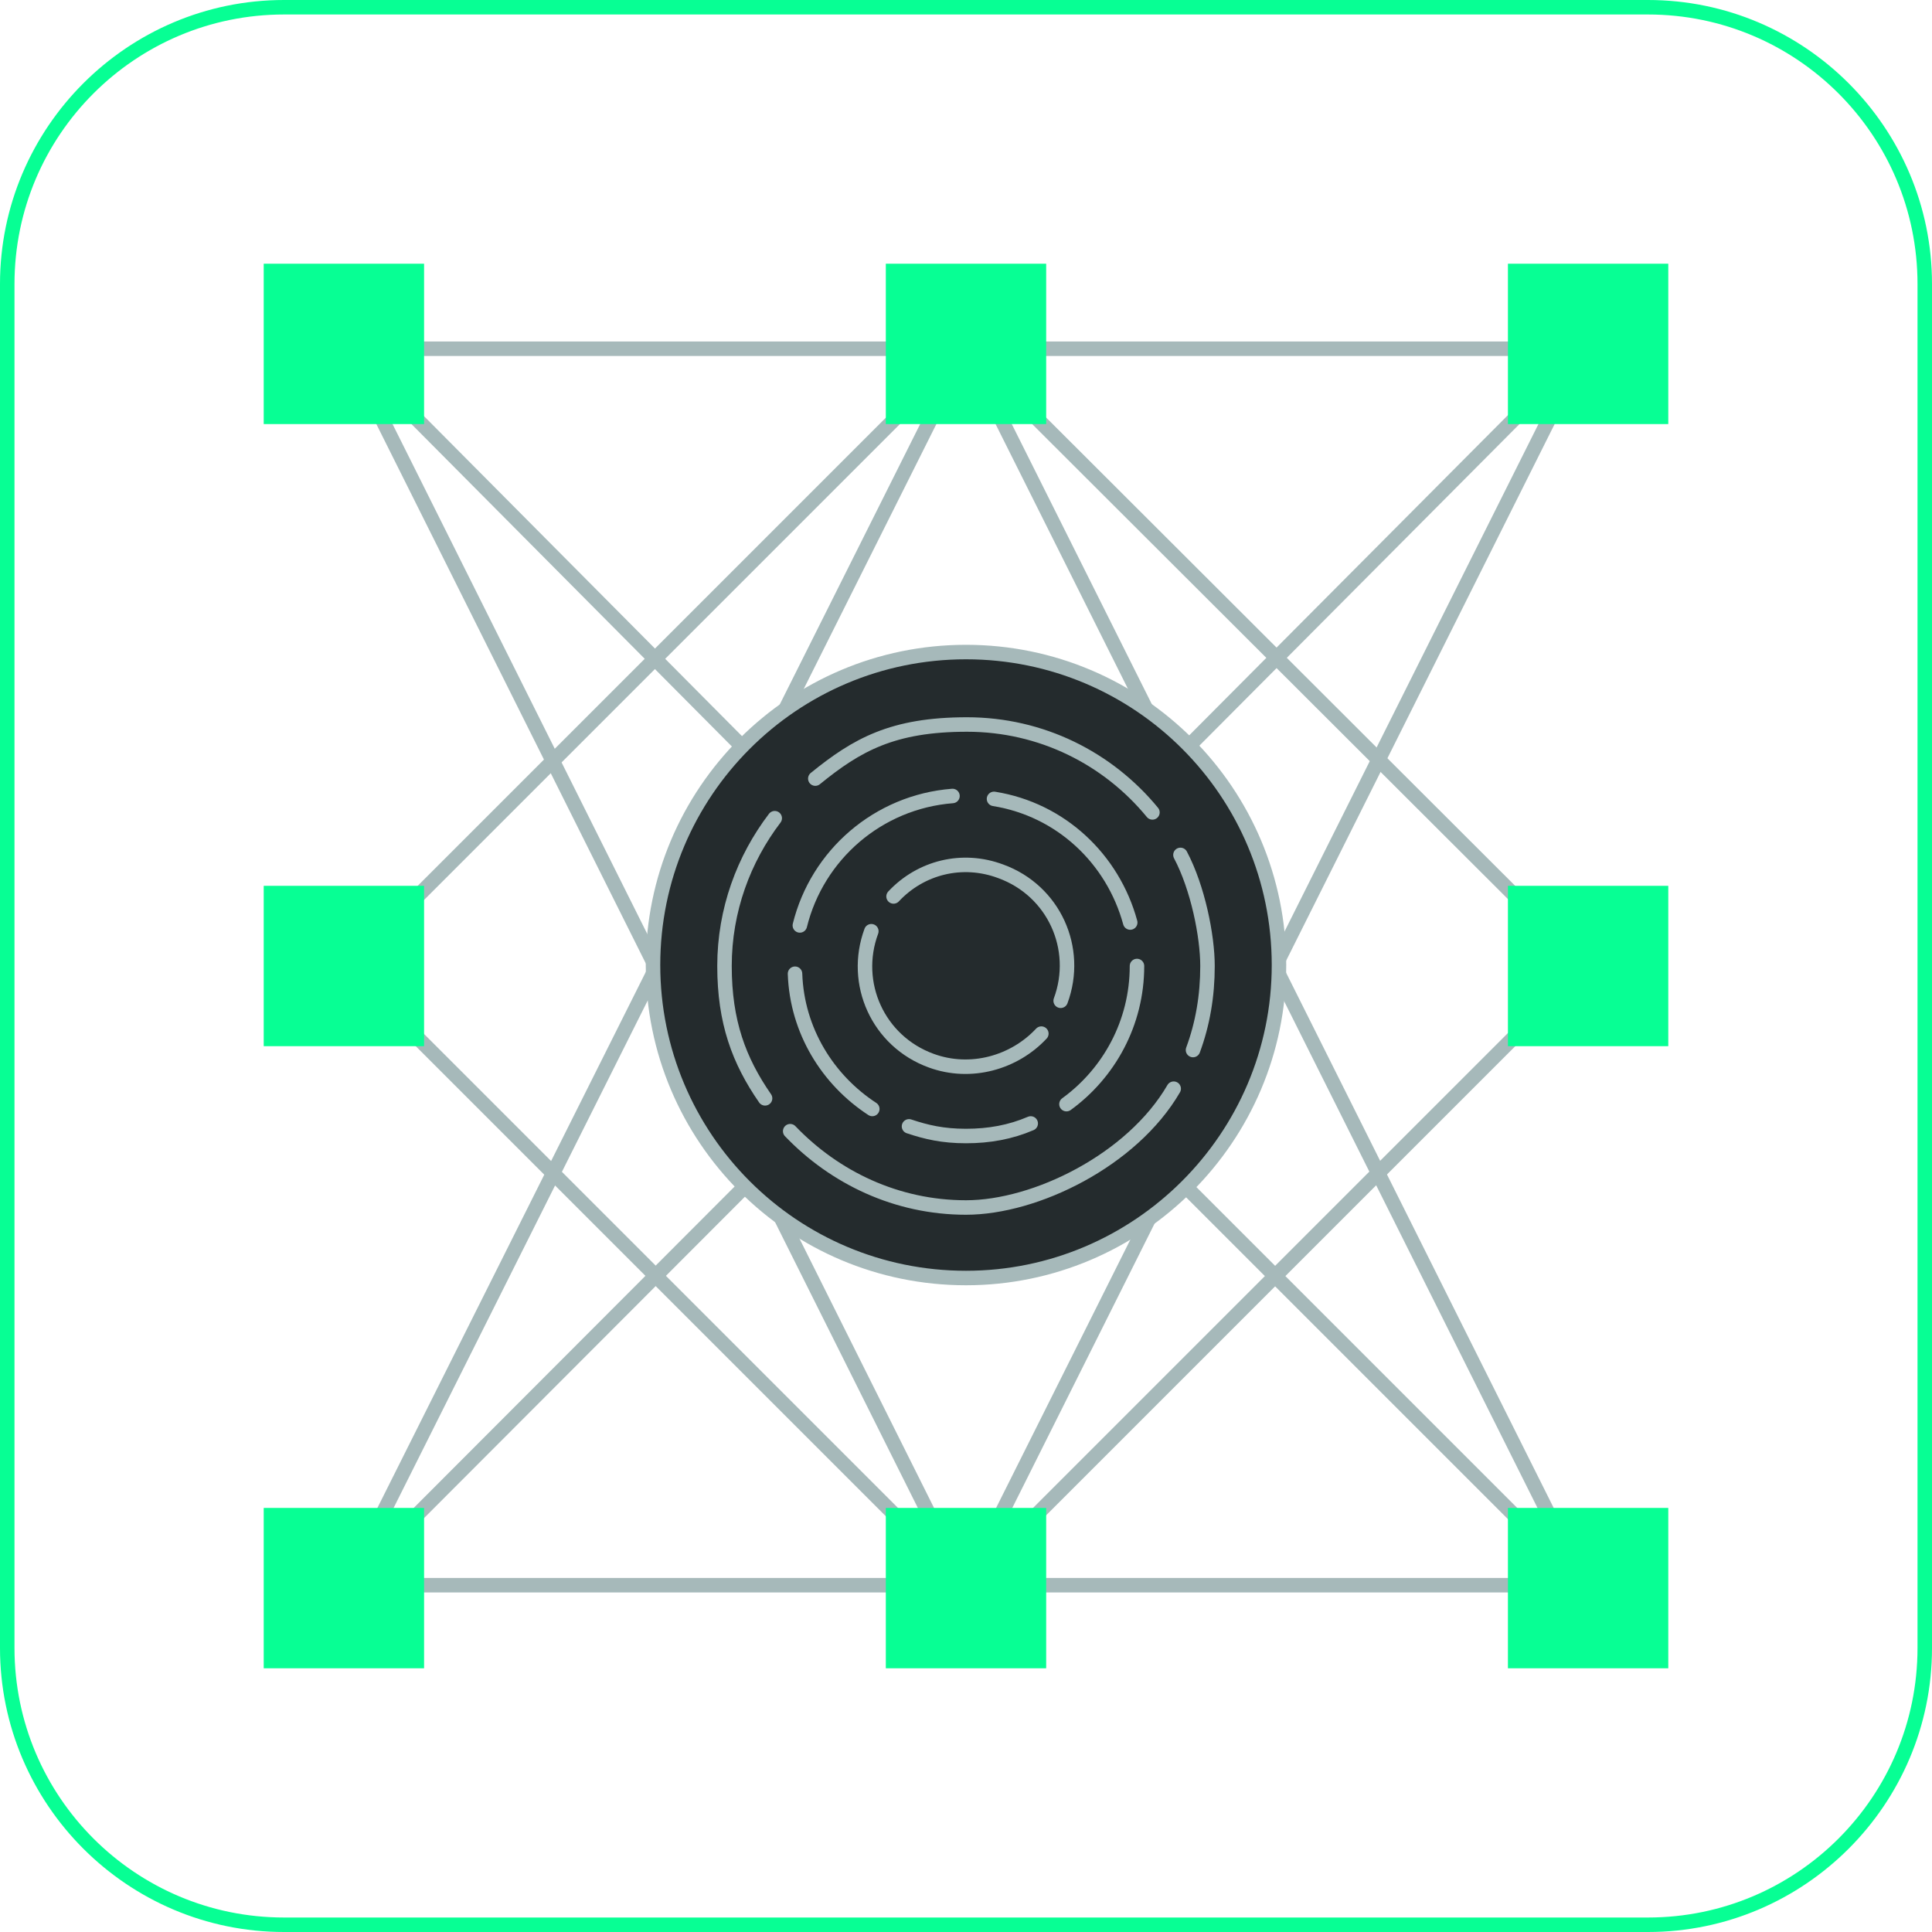 <?xml version="1.0" encoding="UTF-8"?>
<svg id="Layer_1" xmlns="http://www.w3.org/2000/svg" version="1.1" viewBox="0 0 200 200">
  <!-- Generator: Adobe Illustrator 29.6.0, SVG Export Plug-In . SVG Version: 2.1.1 Build 207)  -->
  <defs>
    <style>
      .st0 {
        stroke-linecap: round;
      }

      .st0, .st1, .st2 {
        stroke-miterlimit: 10;
      }

      .st0, .st1, .st2, .st3 {
        stroke: #a6b9ba;
        stroke-width: 1.5px;
      }

      .st0, .st2, .st3 {
        fill: none;
      }

      .st1 {
        fill: #242b2d;
      }

      .st4 {
        fill: #07ff94;
      }

      .st3 {
        stroke-linejoin: round;
      }
    </style>
  </defs>
  <path class="st4" d="M170.6,1.5c15.4,0,27.9,12.5,27.9,27.9v141.2c0,15.4-12.5,27.9-27.9,27.9H29.4c-15.4,0-27.9-12.5-27.9-27.9V29.4C1.5,14,14,1.5,29.4,1.5h141.2M170.6,0H29.4C13.2,0,0,13.2,0,29.4v141.2c0,16.2,13.2,29.4,29.4,29.4h141.2c16.2,0,29.4-13.2,29.4-29.4V29.4c0-16.2-13.2-29.4-29.4-29.4h0Z"/>
  <g>
    <g>
      <path class="st3" d="M164,164.1L100,36.1,35.9,164.1"/>
      <path class="st3" d="M164,36.1l-64.1,128.1L35.9,36.1"/>
      <path class="st3" d="M164,164.1l-64.1-64.1-64,64.1"/>
      <path class="st3" d="M164,36.1l-64.1,64.4L35.9,36.1"/>
      <path class="st2" d="M100,164.1l64.1-64.1-64.1-64L35.9,100.1l64.1,64.1h0Z"/>
      <path class="st2" d="M164,36.1H35.9"/>
      <path class="st2" d="M35.9,164.1h128.1"/>
      <g>
        <path class="st1" d="M100,132.3c17.8,0,32.4-14.5,32.4-32.4s-14.5-32.4-32.4-32.4-32.4,14.5-32.4,32.4,14.5,32.4,32.4,32.4Z"/>
        <path class="st0" d="M123.5,108.7c1-2.7,1.5-5.6,1.5-8.7s-1-8.1-2.8-11.5"/>
        <path class="st0" d="M81.8,117.1c4.6,4.8,11,7.9,18.2,7.9s17.2-4.9,21.5-12.3"/>
        <path class="st0" d="M80.2,84.7c-3.2,4.2-5.2,9.5-5.2,15.3s1.5,9.8,4.2,13.7"/>
        <path class="st0" d="M119.3,84.1c-4.6-5.6-11.5-9.1-19.2-9.1s-11.4,2.1-15.7,5.6"/>
        <path class="st0" d="M109.8,103.6c2-5.4-.7-11.4-6.2-13.4-4-1.5-8.3-.4-11.1,2.6"/>
        <path class="st0" d="M90.2,96.4c-2,5.4.7,11.4,6.2,13.4,4.1,1.5,8.6.2,11.4-2.8"/>
        <path class="st0" d="M117,95.5c-1.8-6.6-7.2-11.7-14.1-12.8"/>
        <path class="st0" d="M110.4,114.3c4.4-3.2,7.3-8.4,7.3-14.3"/>
        <path class="st0" d="M82.8,95.8c1.8-7.3,8.1-12.8,15.8-13.4"/>
        <path class="st0" d="M90.3,114.8c-4.6-3-7.8-8.1-8-14"/>
        <path class="st0" d="M106.7,116.3c-2.1.9-4.3,1.3-6.7,1.3s-4.1-.4-5.9-1"/>
      </g>
    </g>
    <g>
      <path class="st4" d="M108.3,156.1h-16.6v16.6h16.6v-16.6Z"/>
      <path class="st4" d="M108.3,27.3h-16.6v16.6h16.6v-16.6Z"/>
      <path class="st4" d="M172.7,156.1h-16.6v16.6h16.6v-16.6Z"/>
      <path class="st4" d="M43.9,156.1h-16.6v16.6h16.6v-16.6Z"/>
      <path class="st4" d="M172.7,27.3h-16.6v16.6h16.6v-16.6Z"/>
      <path class="st4" d="M43.9,27.3h-16.6v16.6h16.6v-16.6Z"/>
      <path class="st4" d="M172.7,91.7h-16.6v16.6h16.6v-16.6Z"/>
      <path class="st4" d="M43.9,91.7h-16.6v16.6h16.6v-16.6Z"/>
    </g>
  </g>
</svg>